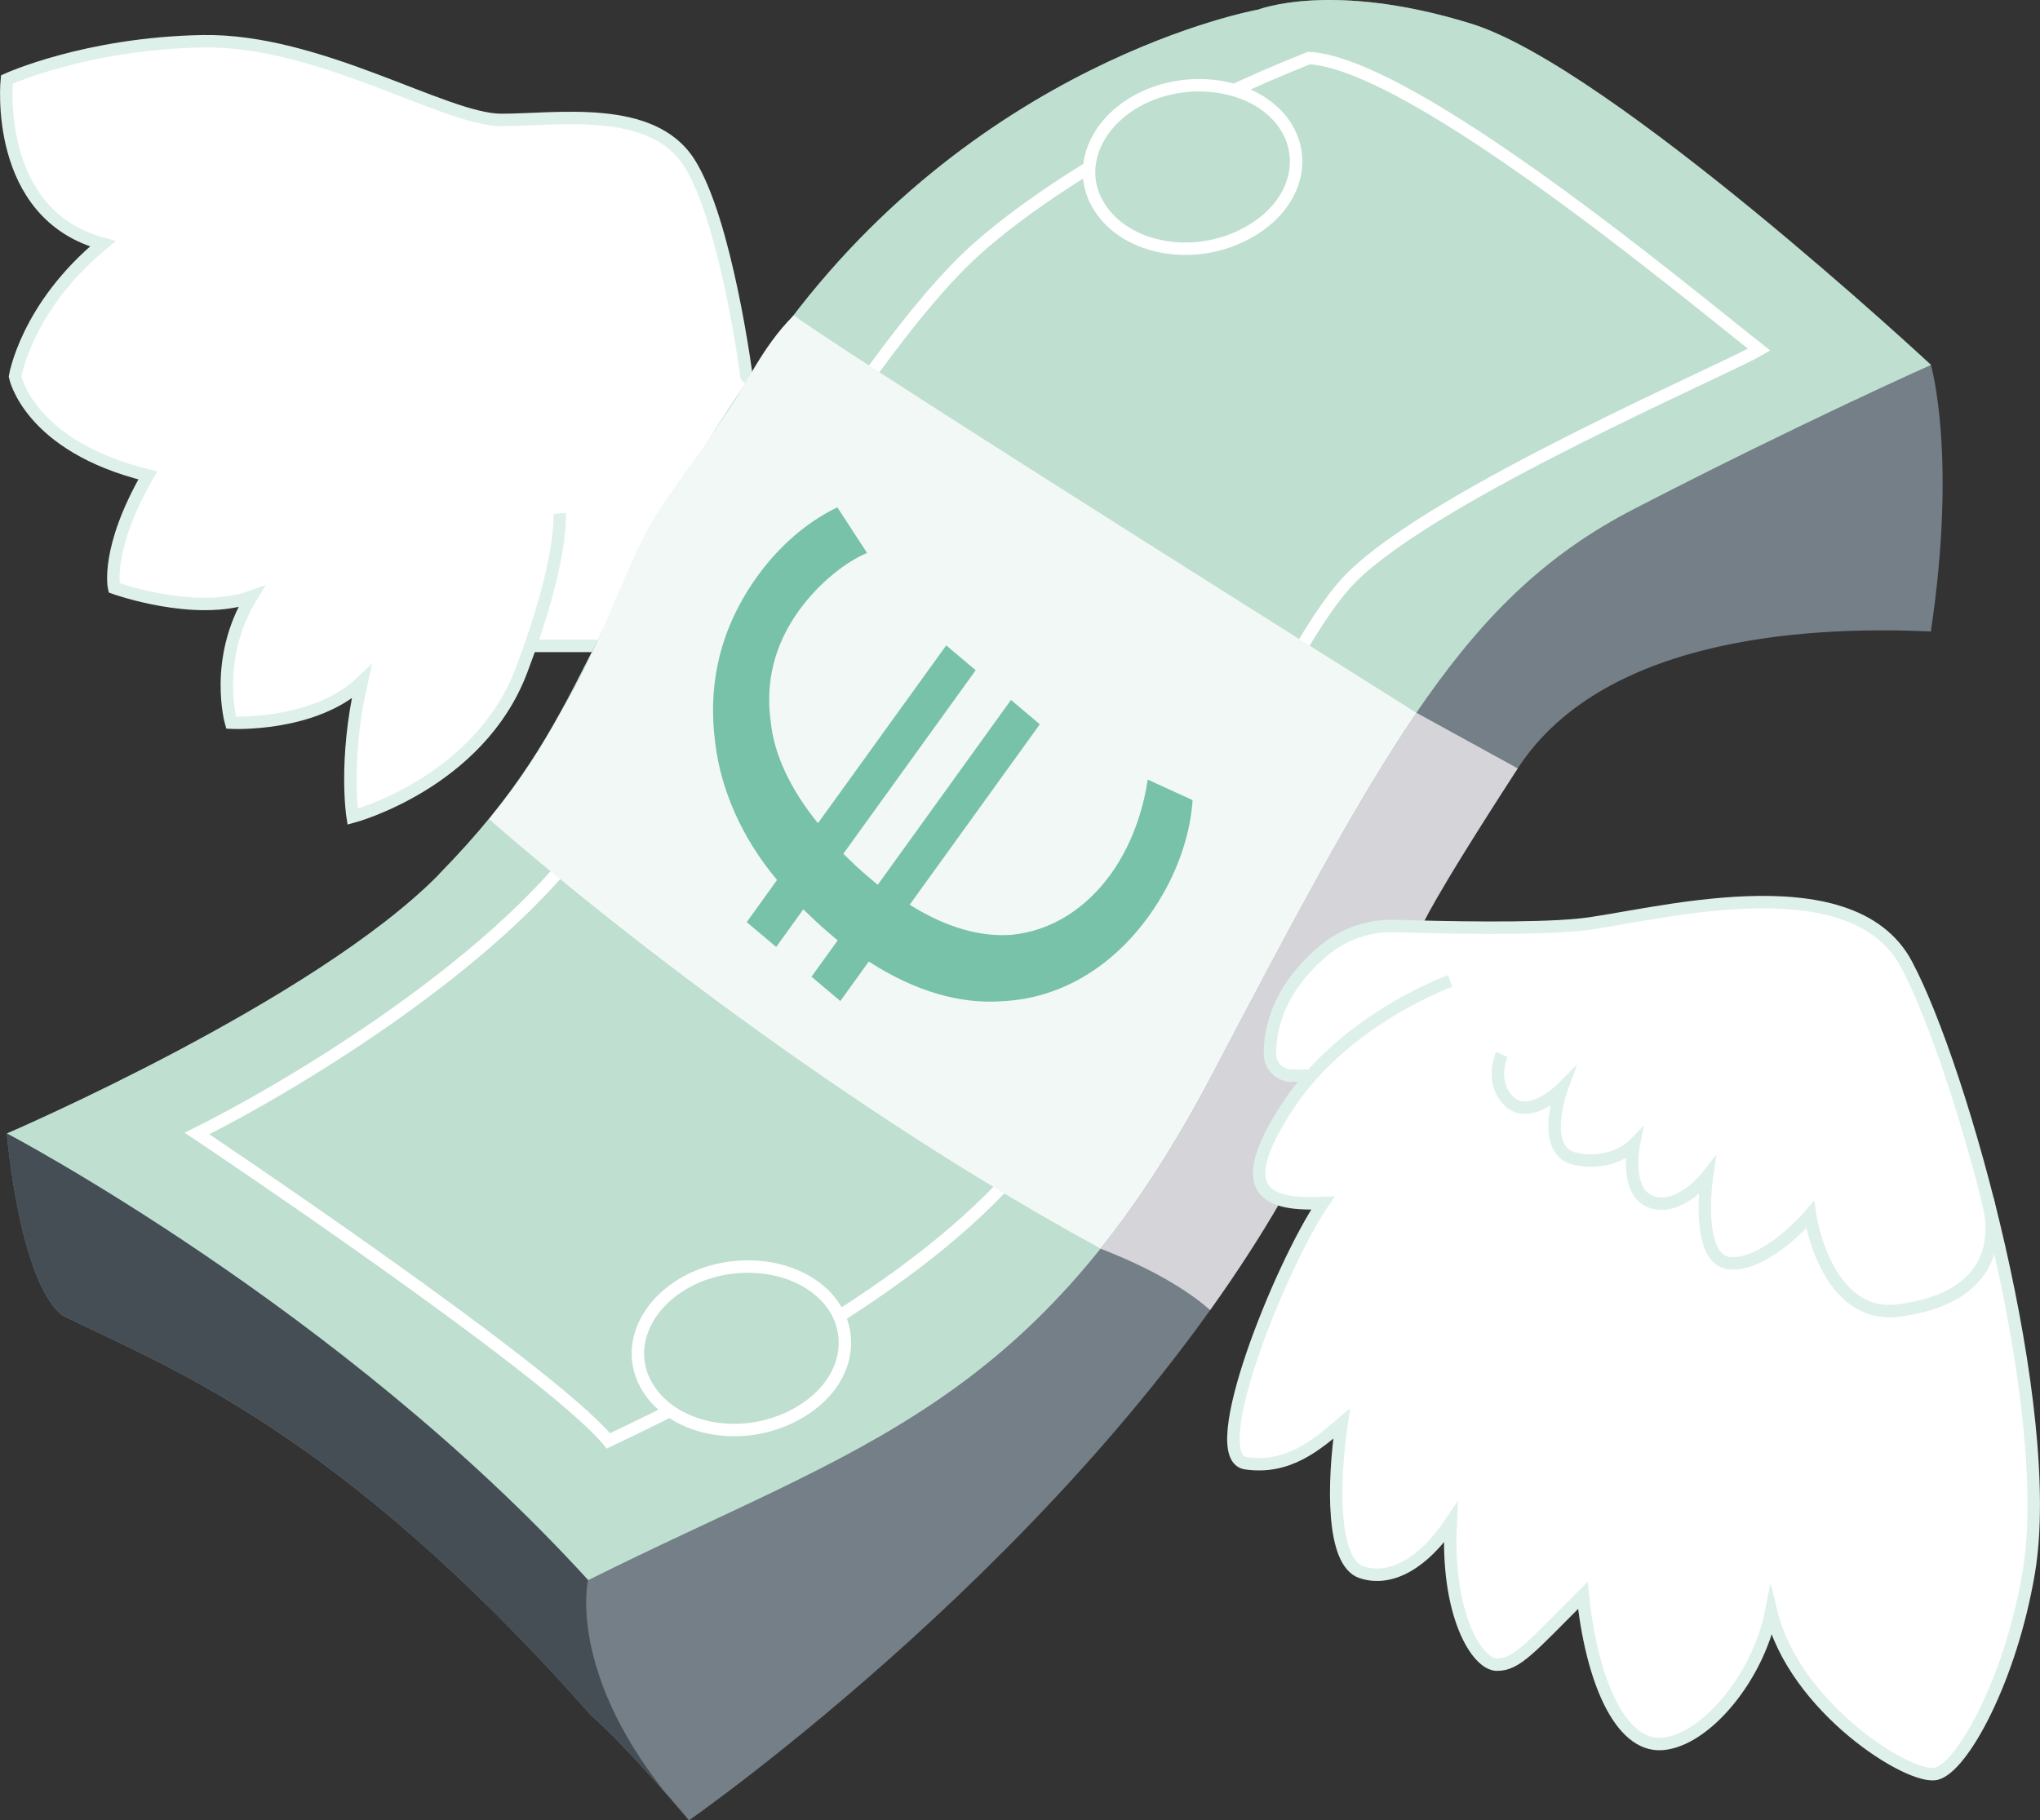 <?xml version="1.0" encoding="UTF-8"?>
<svg xmlns="http://www.w3.org/2000/svg" id="Laag_2" data-name="Laag 2" viewBox="0 0 164.13 146.49" width="164.13" height="146.49" x="0" y="0">
  <rect x="0" y="0" width="164.13" height="146.49" fill="#333333" stroke="none"/>
  <defs>
    <style>
      .cls-1, .cls-2, .cls-3, .cls-4, .cls-5 {
        stroke-miterlimit: 10;
      }

      .cls-1, .cls-3 {
        stroke: #fff;
      }

      .cls-1, .cls-5 {
        fill: none;
      }

      .cls-2 {
        fill: #fff;
      }

      .cls-2, .cls-4, .cls-5 {
        stroke: #ddf0ea;
      }

      .cls-6 {
        fill: #747f88;
      }

      .cls-3, .cls-7 {
        fill: #bfdfd0;
      }

      .cls-8 {
        fill: #f2f8f5;
      }

      .cls-9 {
        fill: #454e55;
      }

      .cls-10 {
        fill: #77c2a9;
      }

      .cls-11 {
        fill: #d5d4d8;
      }

      .cls-4 {
        fill: #d1cdbb;
      }
    </style>
  </defs>
  <g id="Laag_3" data-name="Laag 3">
    <g>
      <path class="cls-2" d="M45.02,41.32s.36,3.62-3.08,12.67c-3.44,9.05-13.57,11.74-13.57,11.74,0,0-.72-4.5.72-10.83-3.8,3.62-10.5,3.26-10.5,3.26,0,0-1.45-5.07,1.63-10.13-4.52,1.63-11.04-.72-11.04-.72,0,0-.72-3.08,2.71-9.05-9.59-2.35-10.68-7.96-10.68-7.96,0,0,.9-5.61,7.06-10.68C-.58,17.25.55,6.4.55,6.4c0,0,6.3-2.9,15.71-3.08,9.41-.18,19.54,6.33,24.07,6.33s12.12-1.27,15.12,3.44c2.99,4.7,4.61,17.19,4.61,17.19l5.41,5.51-9.19,20.16-8.39-3.98h-5.19"/>
      <line class="cls-4" x1="42.68" y1="51.97" x2="47.87" y2="51.97"/>
      <path class="cls-6" d="M155.35,29.37s2.13,7.15,0,21.45c-8.5-.39-26.09,0-33.24,11.02-7.15,11.02-7.73,12.74-7.73,12.74l-11.28,21.98c-16.11,27.95-47.67,49.94-47.67,49.94,0,0-4.64-5.6-7.92-8.5-20.49-23.19-34.39-28.09-42.51-32.15-3.47-2.77-4.45-14.62-4.45-14.62,0,0,24.74-10.63,34.79-20.87,12.63-12.88,10.64-19.46,26.68-42.46C78.06,4.88,101.24.77,101.24.77c0,0,5.93-2.34,17.14,1.14,11.21,3.48,36.98,27.46,36.98,27.46Z"/>
      <path class="cls-7" d="M35.33,70.34c12.63-12.88,10.64-19.46,26.68-42.46C78.06,4.88,101.24.77,101.24.77c0,0,5.93-2.34,17.14,1.14,11.21,3.48,36.98,27.46,36.98,27.46,0,0-10.44,4.64-23.91,11.6s-19.77,18.55-33.88,45.42c-14.11,26.86-28.6,29.96-50.25,40.78C27.41,105.32.55,91.22.55,91.22c0,0,24.74-10.63,34.79-20.87Z"/>
      <path class="cls-9" d="M.55,91.22s.98,11.85,4.45,14.62c8.12,4.06,22.02,8.96,42.51,32.15,3.29,2.9,7.92,8.5,7.92,8.5-10.05-11.02-8.12-19.33-8.12-19.33C27.41,105.32.55,91.22.55,91.22Z"/>
      <path class="cls-1" d="M15.85,91.22s28.33,18.95,33.1,24.74c9.6-4.58,26.01-12.79,34.21-23.4,8.2-10.62,18.82-39.33,25.57-46.08s29.92-16.65,32.81-18.34c-5.55-4.34-27.78-22.99-36.22-23.47-9.17,3.62-20.04,9.45-26.63,15.27-9.9,8.75-25.27,36.54-29.74,44.63-6.27,11.34-24.88,22.56-33.1,26.65Z"/>
      <path class="cls-8" d="M88.54,100.49c3.07-3.84,6.06-8.44,9.03-14.1,6.69-12.74,11.62-22.02,16.4-29.02h0s-44.32-27.83-50.11-31.99c-2.63,2.62-3.82,5.68-5.58,8.11-2.2,3.4-4.69,6.43-6.19,9.13-2.36,4.57-3.77,9.29-6.95,14.67-1.57,2.85-3.28,5.56-5.66,8.48-.04.06-.08.11-.12.16,0,0,22.33,19.9,49.2,34.56Z"/>
      <path class="cls-11" d="M97.57,86.39c-2.97,5.66-5.96,10.25-9.03,14.1,0,0,0,0,0,0,4.87,1.88,7.54,3.8,8.82,4.94,2.05-2.87,3.99-5.83,5.74-8.87l11.28-21.98s.58-1.72,7.73-12.74h0l-8.15-4.48c-4.77,7.01-9.71,16.28-16.4,29.02Z"/>
      <path class="cls-2" d="M105.47,86.57h-1.53c-.96,0-1.75-.76-1.76-1.71-.03-1.94.59-5.25,4.37-8.4,1.58-1.31,3.6-2,5.65-1.94,3.91.12,11.11.28,14.87-.1,5.32-.53,21.8-5.32,26.32,3.19,4.52,8.51,12.05,35.76,9.84,48.92-1.45,8.61-5.32,15.68-7.44,16.22s-11.43-5.32-13.29-13.03c-1.06,5.32-5.32,10.37-8.77,10.63s-5.71-5.37-6.38-11.96c-4.25,4.25-5.32,5.58-6.91,5.58s-4.11-4.01-3.72-11.43c-2.13,3.19-4.79,4.79-7.18,3.99s-2.31-7.1-1.6-11.96c-2.02,1.71-4.29,3.69-7.71,3.19s2.78-15.88,6.2-20.94c-4.42.2-7.43-.8-2.81-7.83,4.62-7.03,13.05-10.04,13.05-10.04"/>
      <path class="cls-5" d="M120.83,84.86s-1.02,2.25.61,3.79c1.64,1.54,4.2-1.02,4.2-1.02,0,0-1.84,5.02,1.13,5.64,2.97.61,4.67-1.13,4.67-1.13,0,0-.77,3.89,1.48,4.61,2.25.72,4.41-2.05,4.41-2.05,0,0-1.02,6.87,1.95,6.97s6.35-3.89,6.35-3.89c0,0,1.23,8.4,7.07,7.69s8.58-3.94,7.19-9.02"/>
      <path class="cls-3" d="M66.33,104.22c2.68,2.69,2.11,6.92-1.85,9.35-4.32,2.65-10.15,1.71-12.37-1.91-1.97-3.21-.08-7.07,3.74-8.81,3.56-1.62,8.06-1.06,10.47,1.37Z"/>
      <path class="cls-3" d="M102.63,9.15c2.68,2.69,2.11,6.92-1.85,9.35-4.32,2.65-10.15,1.71-12.37-1.91-1.97-3.21-.08-7.07,3.74-8.81,3.56-1.62,8.06-1.06,10.47,1.37Z"/>
      <path class="cls-10" d="M95.95,64.4c-.15,2.43-1.08,5.94-3.52,9.32-3,4.16-7.13,6.61-11.72,6.85-3.4.27-7.07-.77-10.81-3.19l-2.29,3.18-2.32-1.96,2.11-2.92-.71-.6c-.76-.64-1.43-1.29-2.06-1.9l-2.18,3.03-2.37-2,2.44-3.39c-2.87-3.42-4.51-7.28-4.97-10.97-.63-4.74.36-9.27,3.39-13.48,2.18-3.03,4.69-4.71,6.43-5.54l2.39,3.67c-1.63.68-3.8,2.32-5.47,4.62-2,2.77-2.72,5.79-2.28,8.97.27,2.7,1.66,5.53,3.8,8.16l10.32-14.31,2.37,2-10.65,14.77c.58.57,1.25,1.22,1.92,1.78l.85.72,10.72-14.88,2.32,1.96-10.47,14.52c3.04,1.91,5.82,2.61,8.24,2.42,3.22-.34,5.97-2.14,7.96-4.91,1.96-2.72,2.71-5.88,2.95-7.58l3.61,1.65Z"/>
    </g>
  </g>
</svg>
